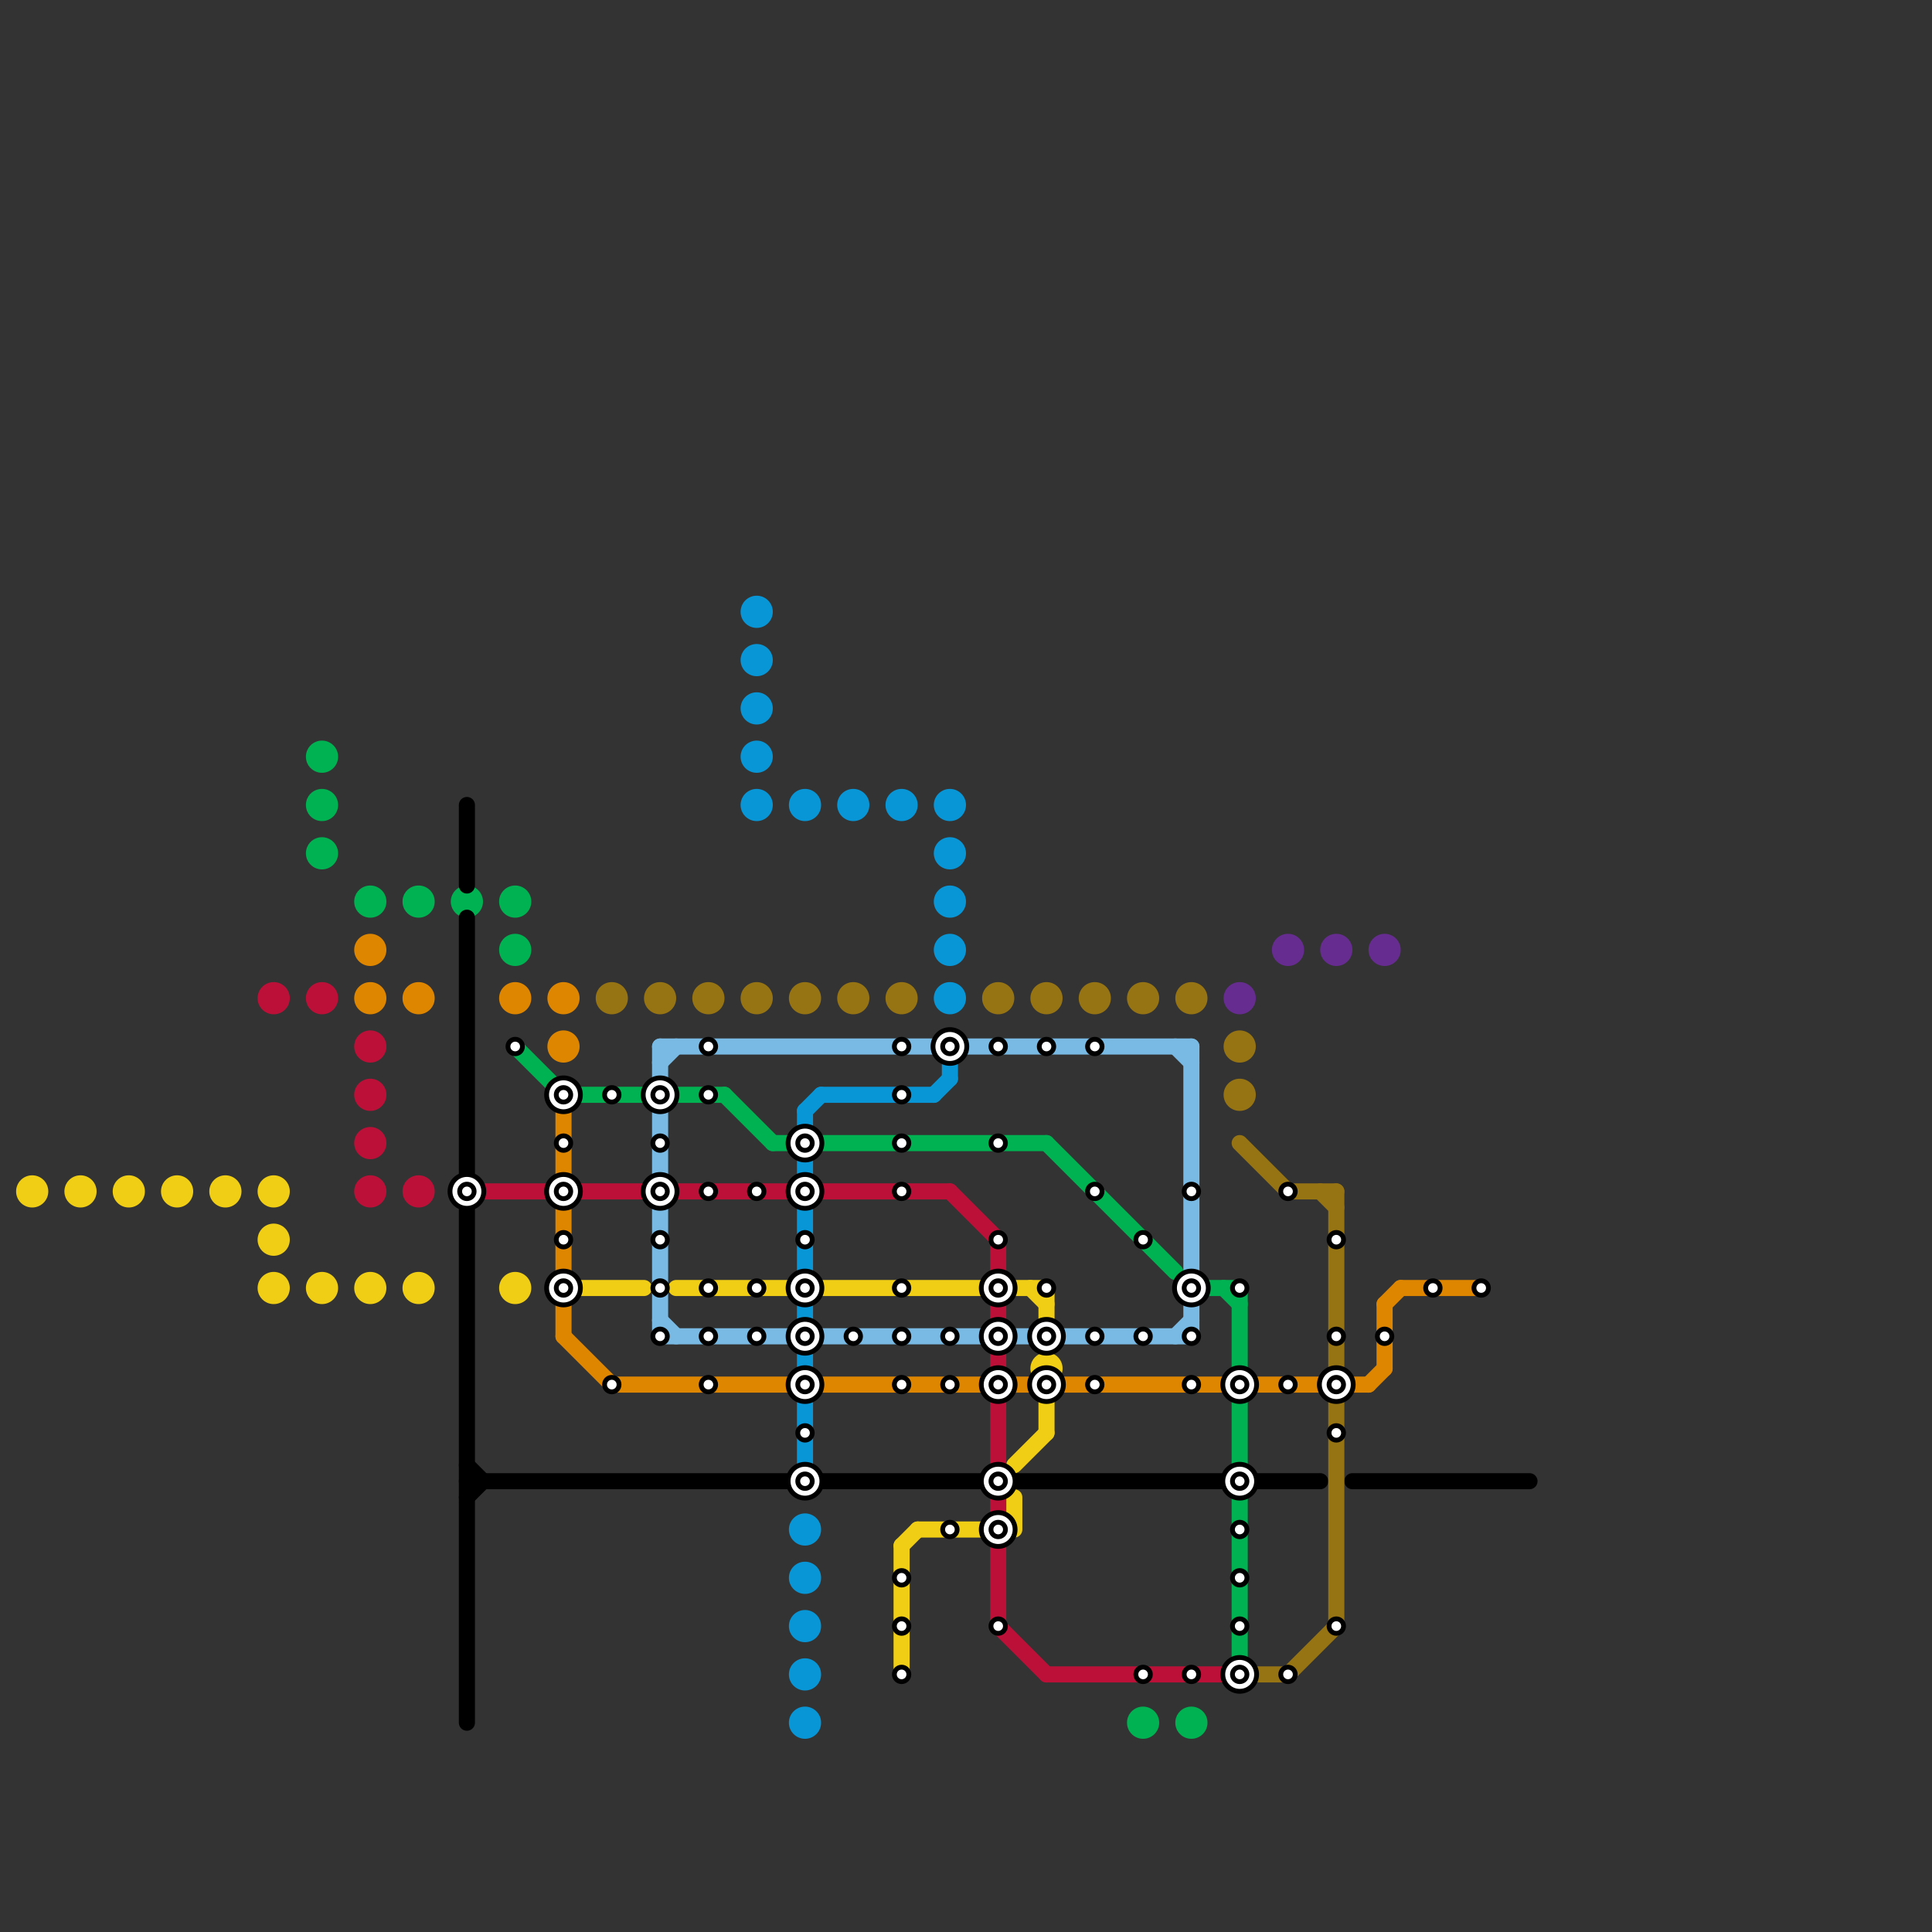 
<svg version="1.1" xmlns="http://www.w3.org/2000/svg" viewBox="0 0 120 120">
<rect x="0" y="0" width="120" height="120" fill="#333333" stroke="none"/>
<style>text { font: 1px Helvetica; font-weight: 600; white-space: pre; dominant-baseline: central; } line { stroke-width: 1; fill: none; stroke-linecap: round; stroke-linejoin: round; } .c0 { stroke: #f0ce15 } .c1 { stroke: #bd1038 } .c2 { stroke: #00b251 } .c3 { stroke: #df8600 } .c4 { stroke: #000000 } .c5 { stroke: #967313 } .c6 { stroke: #78bae3 } .c7 { stroke: #0896d7 } .c8 { stroke: #662c90 }</style><defs><g id="wm-xf"><circle r="1.2" fill="#000"/><circle r="0.9" fill="#fff"/><circle r="0.6" fill="#000"/><circle r="0.3" fill="#fff"/></g><g id="wm"><circle r="0.6" fill="#000"/><circle r="0.3" fill="#fff"/></g></defs><line class="c0" x1="56" y1="96" x2="56" y2="104"/><line class="c0" x1="63" y1="91" x2="65" y2="89"/><line class="c0" x1="63" y1="80" x2="65" y2="80"/><line class="c0" x1="42" y1="80" x2="49" y2="80"/><line class="c0" x1="57" y1="95" x2="61" y2="95"/><line class="c0" x1="56" y1="96" x2="57" y2="95"/><line class="c0" x1="36" y1="80" x2="40" y2="80"/><line class="c0" x1="51" y1="80" x2="61" y2="80"/><line class="c0" x1="63" y1="93" x2="63" y2="95"/><line class="c0" x1="64" y1="80" x2="65" y2="81"/><line class="c0" x1="65" y1="80" x2="65" y2="82"/><line class="c0" x1="65" y1="87" x2="65" y2="89"/><circle cx="65" cy="85" r="1" fill="#f0ce15" /><circle cx="11" cy="74" r="1" fill="#f0ce15" /><circle cx="17" cy="74" r="1" fill="#f0ce15" /><circle cx="17" cy="80" r="1" fill="#f0ce15" /><circle cx="23" cy="80" r="1" fill="#f0ce15" /><circle cx="2" cy="74" r="1" fill="#f0ce15" /><circle cx="17" cy="77" r="1" fill="#f0ce15" /><circle cx="8" cy="74" r="1" fill="#f0ce15" /><circle cx="14" cy="74" r="1" fill="#f0ce15" /><circle cx="20" cy="80" r="1" fill="#f0ce15" /><circle cx="26" cy="80" r="1" fill="#f0ce15" /><circle cx="5" cy="74" r="1" fill="#f0ce15" /><circle cx="32" cy="80" r="1" fill="#f0ce15" /><line class="c1" x1="62" y1="87" x2="62" y2="91"/><line class="c1" x1="62" y1="84" x2="62" y2="85"/><line class="c1" x1="59" y1="74" x2="62" y2="77"/><line class="c1" x1="36" y1="74" x2="40" y2="74"/><line class="c1" x1="30" y1="74" x2="34" y2="74"/><line class="c1" x1="42" y1="74" x2="49" y2="74"/><line class="c1" x1="65" y1="104" x2="76" y2="104"/><line class="c1" x1="51" y1="74" x2="59" y2="74"/><line class="c1" x1="62" y1="77" x2="62" y2="82"/><line class="c1" x1="62" y1="101" x2="65" y2="104"/><line class="c1" x1="62" y1="93" x2="62" y2="101"/><circle cx="17" cy="62" r="1" fill="#bd1038" /><circle cx="23" cy="68" r="1" fill="#bd1038" /><circle cx="23" cy="65" r="1" fill="#bd1038" /><circle cx="23" cy="71" r="1" fill="#bd1038" /><circle cx="20" cy="62" r="1" fill="#bd1038" /><circle cx="23" cy="74" r="1" fill="#bd1038" /><circle cx="26" cy="74" r="1" fill="#bd1038" /><line class="c2" x1="65" y1="71" x2="73" y2="79"/><line class="c2" x1="45" y1="68" x2="48" y2="71"/><line class="c2" x1="75" y1="80" x2="77" y2="80"/><line class="c2" x1="32" y1="65" x2="35" y2="68"/><line class="c2" x1="76" y1="80" x2="77" y2="81"/><line class="c2" x1="48" y1="71" x2="49" y2="71"/><line class="c2" x1="51" y1="71" x2="65" y2="71"/><line class="c2" x1="35" y1="68" x2="40" y2="68"/><line class="c2" x1="77" y1="80" x2="77" y2="103"/><line class="c2" x1="42" y1="68" x2="45" y2="68"/><circle cx="20" cy="50" r="1" fill="#00b251" /><circle cx="71" cy="107" r="1" fill="#00b251" /><circle cx="26" cy="56" r="1" fill="#00b251" /><circle cx="20" cy="53" r="1" fill="#00b251" /><circle cx="32" cy="56" r="1" fill="#00b251" /><circle cx="74" cy="107" r="1" fill="#00b251" /><circle cx="32" cy="59" r="1" fill="#00b251" /><circle cx="23" cy="56" r="1" fill="#00b251" /><circle cx="29" cy="56" r="1" fill="#00b251" /><circle cx="20" cy="47" r="1" fill="#00b251" /><line class="c3" x1="85" y1="86" x2="86" y2="85"/><line class="c3" x1="78" y1="86" x2="82" y2="86"/><line class="c3" x1="35" y1="83" x2="38" y2="86"/><line class="c3" x1="84" y1="86" x2="85" y2="86"/><line class="c3" x1="35" y1="69" x2="35" y2="83"/><line class="c3" x1="51" y1="86" x2="76" y2="86"/><line class="c3" x1="38" y1="86" x2="49" y2="86"/><line class="c3" x1="87" y1="80" x2="92" y2="80"/><line class="c3" x1="86" y1="81" x2="87" y2="80"/><line class="c3" x1="86" y1="81" x2="86" y2="85"/><circle cx="23" cy="62" r="1" fill="#df8600" /><circle cx="35" cy="62" r="1" fill="#df8600" /><circle cx="35" cy="65" r="1" fill="#df8600" /><circle cx="26" cy="62" r="1" fill="#df8600" /><circle cx="32" cy="62" r="1" fill="#df8600" /><circle cx="23" cy="59" r="1" fill="#df8600" /><line class="c4" x1="29" y1="92" x2="76" y2="92"/><line class="c4" x1="29" y1="91" x2="30" y2="92"/><line class="c4" x1="29" y1="50" x2="29" y2="55"/><line class="c4" x1="84" y1="92" x2="95" y2="92"/><line class="c4" x1="29" y1="57" x2="29" y2="107"/><line class="c4" x1="78" y1="92" x2="82" y2="92"/><line class="c4" x1="29" y1="93" x2="30" y2="92"/><line class="c5" x1="77" y1="104" x2="80" y2="104"/><line class="c5" x1="80" y1="104" x2="83" y2="101"/><line class="c5" x1="83" y1="74" x2="83" y2="101"/><line class="c5" x1="82" y1="74" x2="83" y2="75"/><line class="c5" x1="77" y1="71" x2="80" y2="74"/><line class="c5" x1="80" y1="74" x2="83" y2="74"/><circle cx="71" cy="62" r="1" fill="#967313" /><circle cx="44" cy="62" r="1" fill="#967313" /><circle cx="50" cy="62" r="1" fill="#967313" /><circle cx="56" cy="62" r="1" fill="#967313" /><circle cx="62" cy="62" r="1" fill="#967313" /><circle cx="68" cy="62" r="1" fill="#967313" /><circle cx="41" cy="62" r="1" fill="#967313" /><circle cx="47" cy="62" r="1" fill="#967313" /><circle cx="74" cy="62" r="1" fill="#967313" /><circle cx="53" cy="62" r="1" fill="#967313" /><circle cx="77" cy="65" r="1" fill="#967313" /><circle cx="65" cy="62" r="1" fill="#967313" /><circle cx="77" cy="68" r="1" fill="#967313" /><circle cx="38" cy="62" r="1" fill="#967313" /><line class="c6" x1="41" y1="83" x2="74" y2="83"/><line class="c6" x1="60" y1="65" x2="74" y2="65"/><line class="c6" x1="41" y1="65" x2="58" y2="65"/><line class="c6" x1="41" y1="66" x2="42" y2="65"/><line class="c6" x1="41" y1="65" x2="41" y2="83"/><line class="c6" x1="73" y1="65" x2="74" y2="66"/><line class="c6" x1="41" y1="82" x2="42" y2="83"/><line class="c6" x1="73" y1="83" x2="74" y2="82"/><line class="c6" x1="74" y1="65" x2="74" y2="83"/><line class="c7" x1="50" y1="69" x2="51" y2="68"/><line class="c7" x1="59" y1="65" x2="59" y2="67"/><line class="c7" x1="51" y1="68" x2="58" y2="68"/><line class="c7" x1="58" y1="68" x2="59" y2="67"/><line class="c7" x1="50" y1="84" x2="50" y2="91"/><line class="c7" x1="50" y1="69" x2="50" y2="82"/><circle cx="59" cy="59" r="1" fill="#0896d7" /><circle cx="53" cy="50" r="1" fill="#0896d7" /><circle cx="50" cy="107" r="1" fill="#0896d7" /><circle cx="50" cy="95" r="1" fill="#0896d7" /><circle cx="47" cy="41" r="1" fill="#0896d7" /><circle cx="47" cy="50" r="1" fill="#0896d7" /><circle cx="50" cy="98" r="1" fill="#0896d7" /><circle cx="59" cy="50" r="1" fill="#0896d7" /><circle cx="59" cy="56" r="1" fill="#0896d7" /><circle cx="47" cy="38" r="1" fill="#0896d7" /><circle cx="59" cy="53" r="1" fill="#0896d7" /><circle cx="56" cy="50" r="1" fill="#0896d7" /><circle cx="50" cy="50" r="1" fill="#0896d7" /><circle cx="50" cy="101" r="1" fill="#0896d7" /><circle cx="47" cy="47" r="1" fill="#0896d7" /><circle cx="59" cy="62" r="1" fill="#0896d7" /><circle cx="50" cy="104" r="1" fill="#0896d7" /><circle cx="47" cy="44" r="1" fill="#0896d7" /><circle cx="86" cy="59" r="1" fill="#662c90" /><circle cx="77" cy="62" r="1" fill="#662c90" /><circle cx="80" cy="59" r="1" fill="#662c90" /><circle cx="83" cy="59" r="1" fill="#662c90" />

<use x="29" y="74" href="#wm-xf"/><use x="32" y="65" href="#wm"/><use x="35" y="68" href="#wm-xf"/><use x="35" y="71" href="#wm"/><use x="35" y="74" href="#wm-xf"/><use x="35" y="77" href="#wm"/><use x="35" y="80" href="#wm-xf"/><use x="38" y="68" href="#wm"/><use x="38" y="86" href="#wm"/><use x="41" y="68" href="#wm-xf"/><use x="41" y="71" href="#wm"/><use x="41" y="74" href="#wm-xf"/><use x="41" y="77" href="#wm"/><use x="41" y="80" href="#wm"/><use x="41" y="83" href="#wm"/><use x="44" y="65" href="#wm"/><use x="44" y="68" href="#wm"/><use x="44" y="74" href="#wm"/><use x="44" y="80" href="#wm"/><use x="44" y="83" href="#wm"/><use x="44" y="86" href="#wm"/><use x="47" y="74" href="#wm"/><use x="47" y="80" href="#wm"/><use x="47" y="83" href="#wm"/><use x="50" y="71" href="#wm-xf"/><use x="50" y="74" href="#wm-xf"/><use x="50" y="77" href="#wm"/><use x="50" y="80" href="#wm-xf"/><use x="50" y="83" href="#wm-xf"/><use x="50" y="86" href="#wm-xf"/><use x="50" y="89" href="#wm"/><use x="50" y="92" href="#wm-xf"/><use x="53" y="83" href="#wm"/><use x="56" y="101" href="#wm"/><use x="56" y="104" href="#wm"/><use x="56" y="65" href="#wm"/><use x="56" y="68" href="#wm"/><use x="56" y="71" href="#wm"/><use x="56" y="74" href="#wm"/><use x="56" y="80" href="#wm"/><use x="56" y="83" href="#wm"/><use x="56" y="86" href="#wm"/><use x="56" y="98" href="#wm"/><use x="59" y="65" href="#wm-xf"/><use x="59" y="83" href="#wm"/><use x="59" y="86" href="#wm"/><use x="59" y="95" href="#wm"/><use x="62" y="101" href="#wm"/><use x="62" y="65" href="#wm"/><use x="62" y="71" href="#wm"/><use x="62" y="77" href="#wm"/><use x="62" y="80" href="#wm-xf"/><use x="62" y="83" href="#wm-xf"/><use x="62" y="86" href="#wm-xf"/><use x="62" y="92" href="#wm-xf"/><use x="62" y="95" href="#wm-xf"/><use x="65" y="65" href="#wm"/><use x="65" y="80" href="#wm"/><use x="65" y="83" href="#wm-xf"/><use x="65" y="86" href="#wm-xf"/><use x="68" y="65" href="#wm"/><use x="68" y="74" href="#wm"/><use x="68" y="83" href="#wm"/><use x="68" y="86" href="#wm"/><use x="71" y="104" href="#wm"/><use x="71" y="77" href="#wm"/><use x="71" y="83" href="#wm"/><use x="74" y="104" href="#wm"/><use x="74" y="74" href="#wm"/><use x="74" y="80" href="#wm-xf"/><use x="74" y="83" href="#wm"/><use x="74" y="86" href="#wm"/><use x="77" y="101" href="#wm"/><use x="77" y="104" href="#wm-xf"/><use x="77" y="80" href="#wm"/><use x="77" y="86" href="#wm-xf"/><use x="77" y="92" href="#wm-xf"/><use x="77" y="95" href="#wm"/><use x="77" y="98" href="#wm"/><use x="80" y="104" href="#wm"/><use x="80" y="74" href="#wm"/><use x="80" y="86" href="#wm"/><use x="83" y="101" href="#wm"/><use x="83" y="77" href="#wm"/><use x="83" y="83" href="#wm"/><use x="83" y="86" href="#wm-xf"/><use x="83" y="89" href="#wm"/><use x="86" y="83" href="#wm"/><use x="89" y="80" href="#wm"/><use x="92" y="80" href="#wm"/>
</svg>


